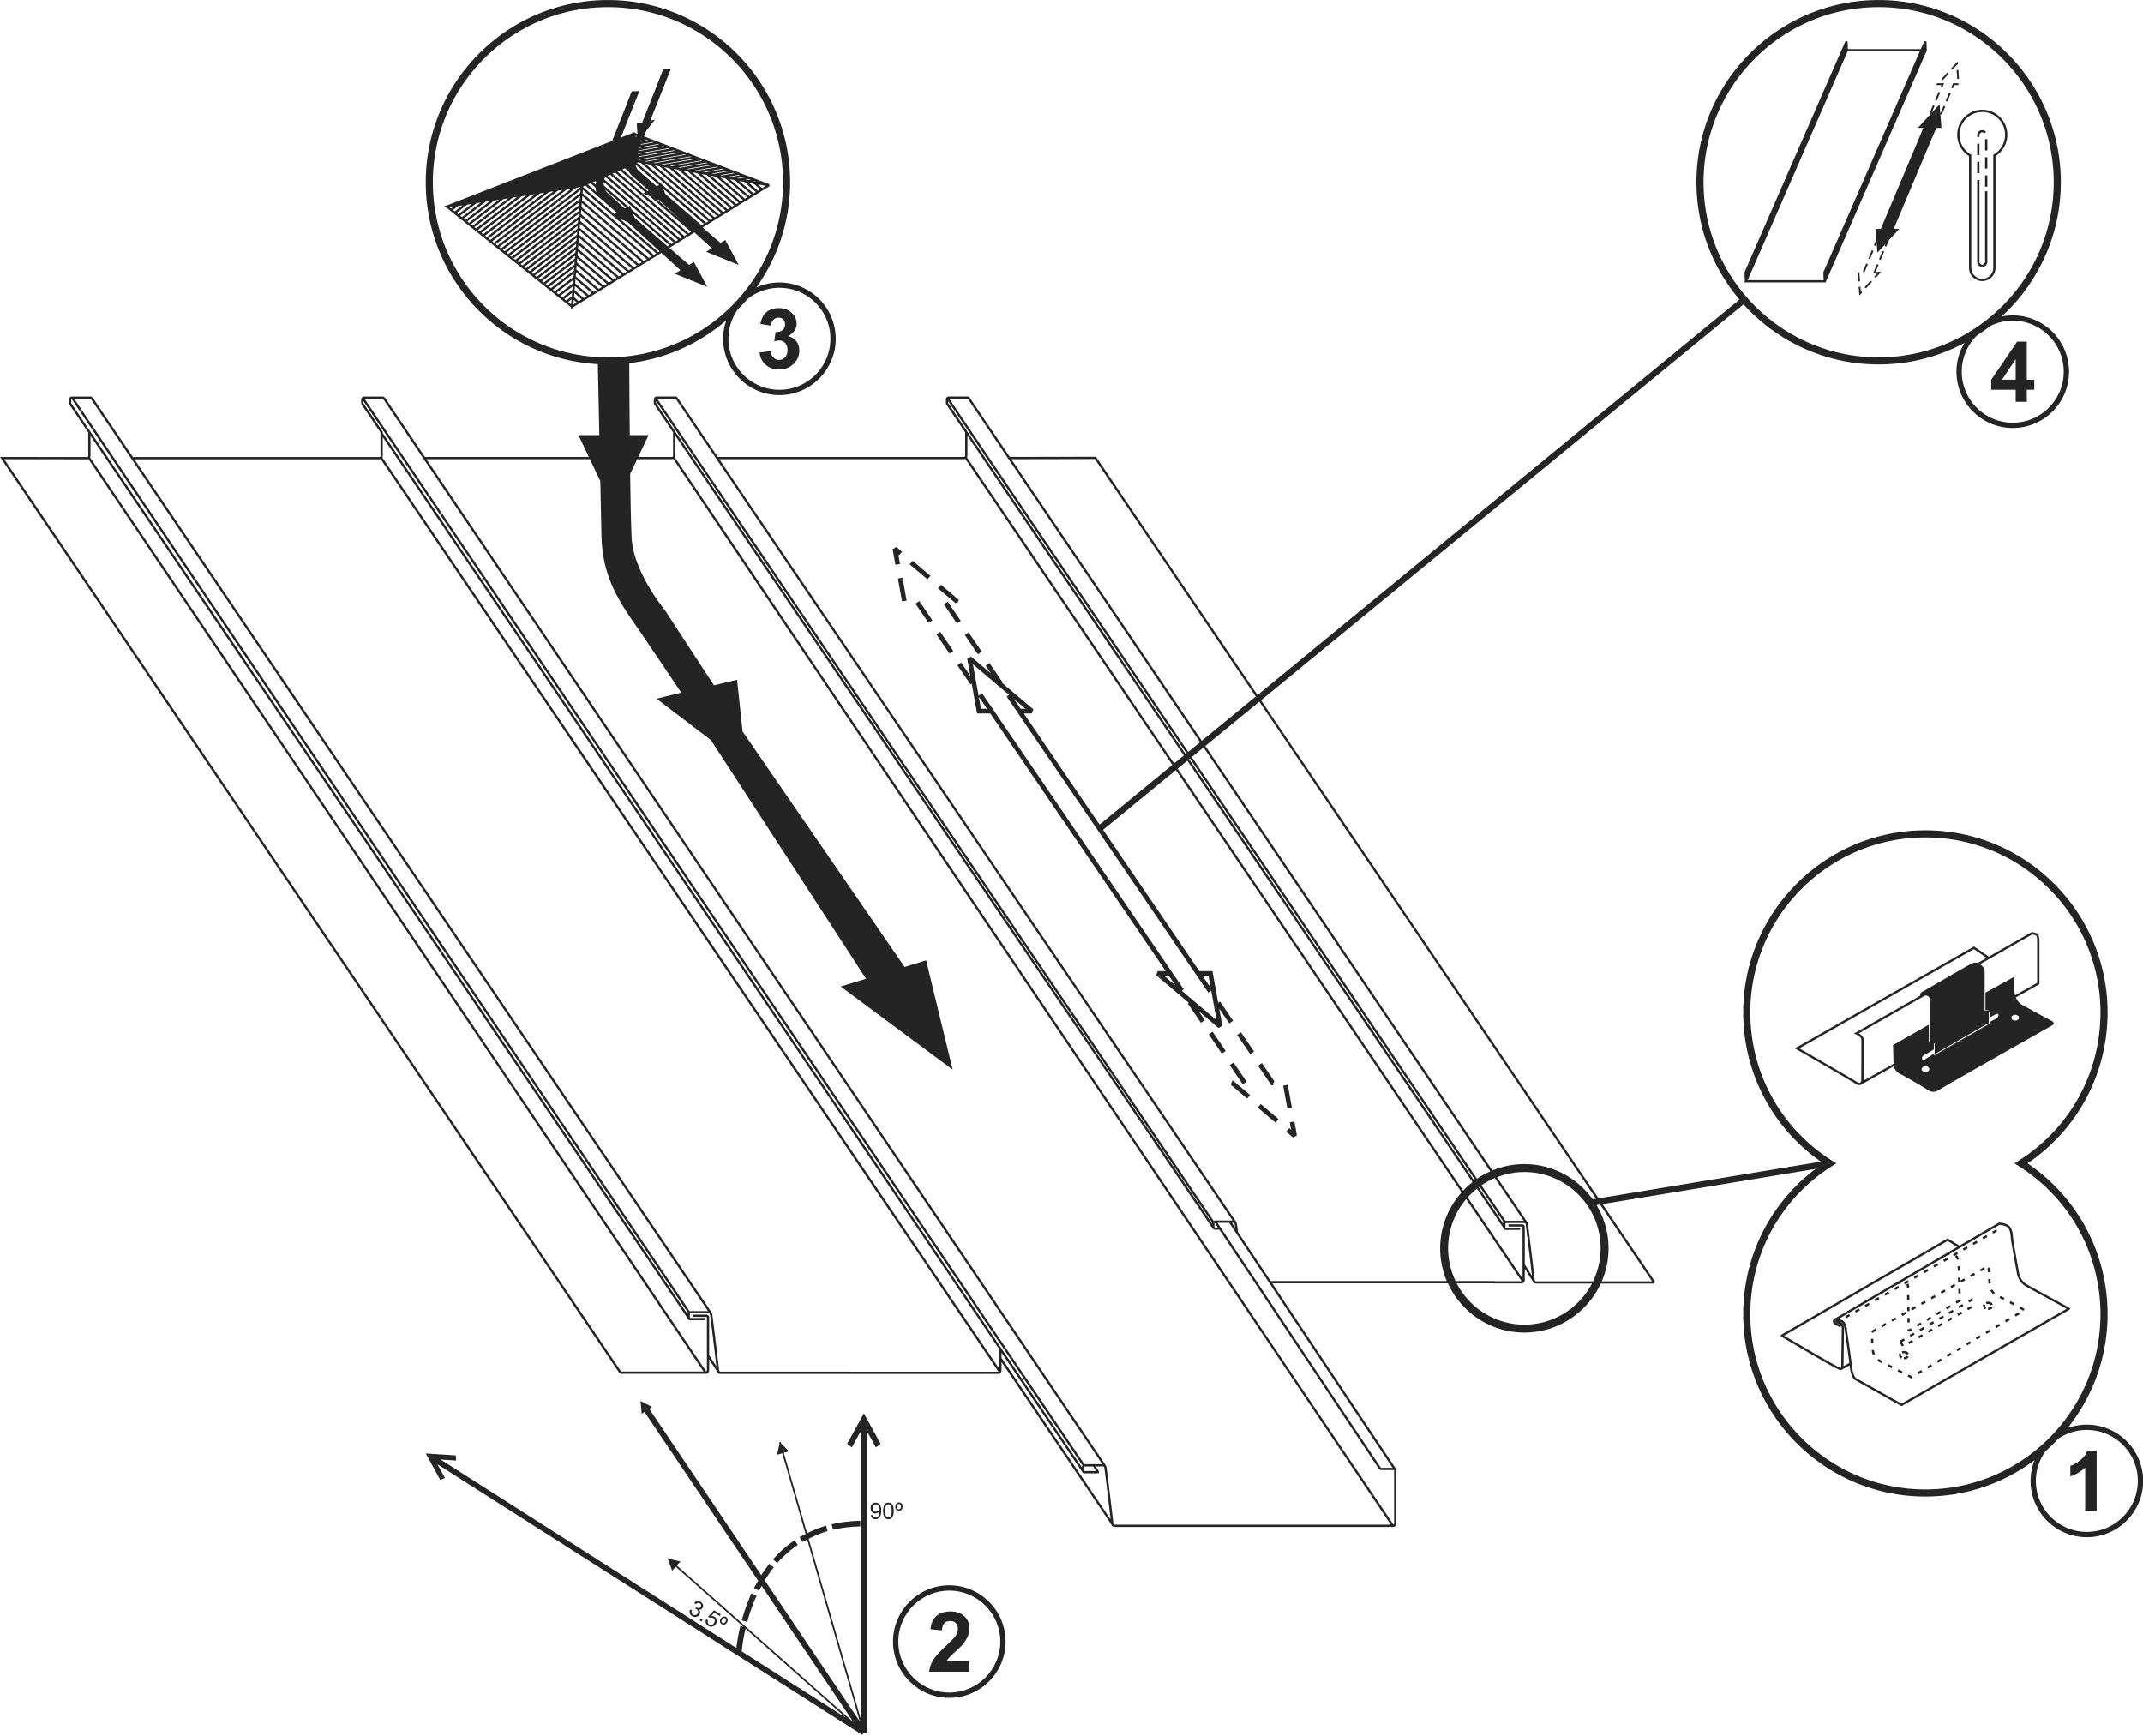 <svg height="465" viewBox="0 0 574 465" width="574" xmlns="http://www.w3.org/2000/svg"><g fill="#242424"><path d="m176.33 67.547-10.336-8.952 2.099.875 8.61 7.845zm-1.194.734-19.076-16.516.074-.904 7.828 6.779-.112.061.358.15 11.582 10.028zm-1.34.828-17.89-15.491.09-1.105 18.599 16.102zm-1.341.826-16.702-14.462.092-1.107 17.41 15.075zm-1.34.826-15.515-13.433.09-1.107 16.223 14.048zm-1.341.826-14.327-12.404.09-1.107 15.036 13.019zm-1.34.826-13.14-11.375.092-1.107 13.847 11.99zm-1.342.828-11.95-10.348.09-1.106 12.66 10.96zm-1.342.826-10.762-9.32.09-1.105 11.473 9.931zm-1.34.826-9.576-8.291.092-1.107 10.285 8.904zm-1.341.826-8.386-7.262.09-1.107 9.097 7.877zm-1.34.827-7.2-6.234.09-1.107 7.91 6.849zm-1.342.828-6.012-5.207.092-1.107 6.722 5.82zm-1.34.824-4.826-4.176.093-1.107 5.532 4.79zm-1.34.828-3.637-3.15.09-1.106 4.346 3.762zm-1.341.826-2.45-2.122.092-1.107 3.157 2.735zm-1.341.826-1.263-1.092.093-1.107 1.97 1.707zm-1.324-.344.783.678-.884.543zm-1.523.557.922-.711-.11 1.361zm1.066-2.44-.076.911-1.48 1.14-.543-.435zm-3.133.792 3.276-2.52-.076.911-2.654 2.044zm-1.03-.824 4.448-3.423-.076.91-3.83 2.946zm-1.032-.826 5.623-4.327-.076.912-5.003 3.85zm-.955-.76 6.71-5.162-.064.779-6.178 4.754zm-.953-.763 7.794-5.996-.064.779-7.265 5.588zm-.953-.76 8.88-6.833-.066.78-8.35 6.423zm-.954-.763 9.965-7.667-.066.78-9.433 7.258zm-.953-.763 11.05-8.5-.064.779-10.52 8.094zm-.953-.76 12.133-9.337-.063.78-11.605 8.928zm-.953-.763 13.22-10.171-.066.779-12.689 9.765zm-.953-.76 14.304-11.008-.064.779-13.775 10.6zm-.956-.763 15.39-11.842-.063.781-14.86 11.434zm-.953-.76 16.475-12.678-.063.78-15.946 12.268zm-.953-.763 17.561-13.51-.065.779-17.03 13.102zm-.953-.76 18.645-14.347-.063.779-18.117 13.939zm-.953-.763 19.73-15.183-.064.78-19.201 14.774zm-.953-.762 20.814-16.016-.064.779-20.285 15.61zm-.954-.76 20.63-15.875 1.187-.184-21.351 16.43zm-.953-.763 19.15-14.735 1.187-.184-19.871 15.292zm-.953-.76 17.67-13.6 1.189-.184-18.394 14.154zm-.953-.763 16.192-12.46 1.187-.184-16.914 13.017zm-.955-.761 14.716-11.323 1.186-.185-15.435 11.88zm-.954-.762 13.236-10.184 1.19-.185-13.96 10.74zm-.953-.763 11.758-9.046 1.187-.185-12.48 9.604zm-.953-.76 10.278-7.909 1.189-.184-11.002 8.463zm-.953-.763 8.8-6.77 1.185-.183-9.52 7.326zm-.953-.76 7.32-5.634 1.189-.184-8.044 6.188zm-.954-.763 5.843-4.496 1.187-.184-6.564 5.053zm-.953-.76 4.362-3.36 1.19-.183-5.089 3.913zm-.955-.763 2.886-2.22 1.187-.185-3.607 2.776zm-.953-.763 1.406-1.08 1.187-.185-2.128 1.638zm-.906-.723 1.068-.166-.65.5zm35.764-5.59.61-.267 8.399 7.271-.687.373-8.337-7.217zm1.97-.86 1.334 1.157c.037.459.142.87.304 1.228l-2.382-2.06zm1.316-.573.213.184a4.48 4.48 0 0 0 -.178.759l-.736-.638zm8.238 7.133-.371.2s-2.864-2.594-4.602-4.176a3.11 3.11 0 0 1 -.689-.927zm-5.998-6.908 18.754 16.237-.617.38-10.735-9.295-.367-.973-.465.25-6.572-5.689c-.039-.332-.03-.641.002-.91zm.211-.914.183-.461 19.519 16.899-.617.38-19.158-16.588c.038-.134.073-.23.073-.23zm1.5-1.037 19.358 16.762-.617.379-19.443-16.835zm1.317-.574 19.197 16.622-.615.38-19.283-16.697zm1.316-.576 6.773 5.862-.587.318 1.837.767 11.016 9.538-.617.38-19.122-16.559zm1.318-.574 1.002.869a4.71 4.71 0 0 0 1.191 1.392l4.182 3.677-.353.191-6.723-5.824zm3.046-8.677.142.053-.046.115-.326.055-.026-.178zm.404 7.17.119-.051.727.133 18.054 15.63-.617.38-11.888-10.29-.055-.148-.07.039-6.471-5.605zm8.255-3.87.334.13-8.497 1.465-.029-.18zm-8.075.595 6.632-1.144.334.127-7.046 1.215zm.34-.857 4.846-.839.337.13-5.262.908zm.34-.86 3.065-.528.332.127-3.474.6zm.343-.856 1.28-.221.333.127-1.693.293zm8.829 2.657-9.819 1.695-.029-.18 9.514-1.642zm1.443.549-11.141 1.925-.029-.183 10.836-1.87zm1.443.551-10.585 1.828-.519-.094 10.77-1.86zm1.443.55-9.784 1.689-.518-.096 9.968-1.72zm1.443.551-8.978 1.55-.523-.096 9.167-1.583zm1.443.55-8.179 1.41-.516-.094 8.361-1.444zm1.443.551-7.373 1.27-.523-.093 7.562-1.306zm1.444.55-6.572 1.133-.519-.094 6.756-1.167zm1.443.549-5.769.996-.52-.096 5.955-1.027zm1.443.551-4.967.857-.519-.096 5.152-.888zm1.443.55-4.161.719-.523-.096 4.35-.75zm1.443.55-3.36.579-.518-.094 3.544-.613zm1.443.55-2.556.441-.52-.094 2.742-.474zm1.445.552-1.754.301-.521-.096 1.94-.335zm1.441.549-.949.164-.52-.096 1.137-.195zm2.548 2.642-.615.38-2.51-2.173 1.338.246zm-1.439-2.22.304.115-.166.029-.472-.086zm2.966 1.28-.986.606-1.154-.998zm-3.3 2.033-3.866-3.346 1.34.244 3.143 2.723zm-1.156.713-5.221-4.52 1.337.246 4.499 3.895zm-1.158.714-6.576-5.693 1.338.244 5.855 5.07zm-1.156.713-7.933-6.867 1.34.246 7.208 6.242zm-1.158.713-9.284-8.04 1.334.245 8.567 7.416zm-1.157.714-10.642-9.215 1.34.246 9.917 8.59zm-1.158.713-11.995-10.389 1.337.246 11.276 9.762zm-1.156.713-13.353-11.56 1.339.243 12.631 10.936zm-1.158.714-14.708-12.737 1.339.246 13.986 12.108zm-1.156.711-16.063-13.906 1.337.244 15.343 13.283zm-1.156.713-17.42-15.08 1.339.245 16.696 14.456zm-18.482-12.57c-.22-.198-.432-.393-.627-.571a3.086 3.086 0 0 1 -.976-1.73l6.345 5.493-.65.35zm4.705 7.224 6.16 5.613-6.784-5.873zm11.46 6.773-9.763-8.454-.515-1.359 10.895 9.434zm-9.134 5.631-8.828-7.628-.42-1.113 9.742 8.438zm3.43 6.387-1.521.94 8.711 3.509-3.587-6.669-1.289.796-5.262-4.547 6.717-4.14 4.647 4.234-1.519.94 8.71 3.51-3.585-6.67-1.291.796-4.797-4.145 17.944-11.061-.08-.435.03-.106-33.577-12.802.608-1.535 2.329-2.95-1.273.295 5.49-13.816-2.01.06-.196.492-.039.008-1.691 4.344a5882.673 5882.673 0 0 0 -3.706 9.349l-1.474.353.205 2.73-.705-.268-.031-.2-.244.095-.377-.144.043.275-3.136 1.224 4.944-12.443-2.011.062-.195.492-.039.008-1.693 4.344c-.965 2.43-2.175 5.48-3.35 8.45l-44.33 17.294-.648.1 33.944 27.116-.037.43.324-.199.279.222.033-.414 23.637-14.57z"/><path d="m208.7 96.409a2.08 2.08 0 0 1 -1.502-.607c-.414-.404-.668-.986-.76-1.749l-2.983.363c.152 1.357.705 2.452 1.663 3.29.953.84 2.156 1.259 3.605 1.259 1.533 0 2.81-.498 3.84-1.492 1.027-.993 1.541-2.198 1.541-3.606 0-.972-.275-1.802-.824-2.489-.553-.686-1.285-1.13-2.206-1.328 1.544-.84 2.315-1.972 2.315-3.384 0-.999-.38-1.894-1.13-2.688-.912-.967-2.123-1.449-3.632-1.449-.882 0-1.683.168-2.392.5-.71.336-1.267.796-1.663 1.38-.4.586-.695 1.367-.894 2.347l2.825.482c.082-.703.308-1.239.68-1.603a1.84 1.84 0 0 1 1.348-.55c.532 0 .959.16 1.28.482.322.324.482.754.482 1.298 0 .637-.217 1.15-.653 1.53-.437.386-1.068.569-1.899.546l-.34 2.497c.545-.154 1.013-.232 1.406-.232.597 0 1.1.228 1.517.68.414.454.62 1.069.62 1.843 0 .822-.218 1.472-.647 1.954-.434.482-.965.726-1.596.726z"/><path d="m528.71 254.199 3.393 2.343-2.361 1.347a2.545 2.545 0 0 0 -1.753.217c-.838.435-12.551 7.201-13.033 7.478-.428.213-.775.641-.652 1.107l-17.716 10.104.522.25c.543.258 1.37.801 1.418 1.137.066.461.033 6.943-.001 11.168-.007.088-.066.404-.23.568l-.172.098c-.195.037-.474-.053-.812-.277-1.406-.926-12.865-7.519-15.36-8.953zm15.633-3.94.945.25c.004 0 .36.193.36 1.542v11.18l-5.935 3.345a3.249 3.249 0 0 1 -.15-.92v-4.076l-7.763 4.279v4.675l.914-.012-.236.131h-.895v-10.84l-.01-.082c-.013-.038-.294-.838-1.222-1.494zm-3.56 22.313c0 .43-.458.777-1.02.777-.563 0-1.018-.347-1.018-.777 0-.429.455-.777 1.019-.777.561 0 1.018.348 1.018.777zm-5.857.117-1.941.996v.439l-14.985 8.568-.006-.46-2.523 1.573s-.654.2-.67-.406c-.015-.607.717-.885.717-.885l2.464-1.448-.017-1.537.234-.133v2.94l14.339-8.278.152-.088v-2.74l.289-.165.004 1.406 1.242-.654s.887-.545 1.041-.125c.158.42-.34.997-.34.997zm-19.19 14.443c-.563 0-1.02-.346-1.02-.777 0-.428.457-.777 1.02-.777s1.02.349 1.02.777c0 .43-.457.777-1.02.777zm-8.705-7.21.15 4.99-8.058 4.542a.54.54 0 0 0 .008-.08c.009-1.086.09-10.62-.002-11.278-.078-.537-.762-1.035-1.265-1.334l17.855-10.18c1.123.211 1.19.894 1.193.916v11.566h.644l-.238.135-.663.014-.04-4.768zm-8.998 10.711a.967.967 0 0 0 .623-.22l8.593-4.843a3.091 3.091 0 0 0 1.744 2.099c1.679.779 7.777 4.481 7.777 4.481s1.06.777 2.708-.312c1.648-1.088 30.305-17.268 30.305-17.268s.872-.59-.373-1.213c-1.244-.623-8.246-4.48-8.246-4.48s-.765-.706-1.238-1.727l6.174-3.479.153-.088v-11.532c0-1.9-.66-2.116-.817-2.128l-1.177-.314-11.574 6.6-3.786-2.617-.155-.11-47.551 27.037-.461.262.461.265c.141.082 14.257 8.191 15.788 9.2.39.258.742.387 1.052.387z"/><path d="m509.31 375.916-12.265-6.9c-.007-.006-.722-.677-1-3.149-.298-2.648-1.329-9.632-1.337-9.68-.013-.217-.177-2.135-1.312-2.642l-.962-.303 15.737-9.192c.045-.018.525-.223 1.076-.313l-.047-.29 12.467-7.28c.179-.041.351-.07.509-.08l-.016-.21 13.383-7.815c.215-.003.982.01 1.943.506.902.461 1.025 2.021 1.101 2.952.012.178.025.334.041.459.1.801 1.53 8.753 1.59 9.085.013.092.38 2.296 2.319 3.423 1.585.923 9.03 4.963 10.998 6.03zm-15.562-10.008c.007-.084.017-.14.02-.238l.005-.114c.002-.086.135-8.741.135-9.799 0-1.254-.72-1.584-.75-1.599l-.455-.196.475.15c.66.292.892 1.629.927 2.141.012.062.845 5.703 1.226 8.76zm-1.984-11.694 1.035.45-.072.058c-.29-.15-.856-.439-.994-.502-.104-.047-.21-.096-.192-.388.01-.123.073-.174.133-.194l.088.028a.3.3 0 0 0 -.18.265.307.307 0 0 0 .182.283zm1.404 11.323-.006.107c-.01.266-.025.547-.062.631l-.063.037c-.022.004-.033.012-.117.01-.682-.168-9.45-5.309-13.195-7.504-.787-.464-1.435-.84-1.87-1.095l43.812-25.355 2.57 1.595-16.322 9.536-16.325 9.536a.8.8 0 0 0 -.654.754c-.033.472.152.802.545.982.182.082 1.14.576 1.142.576.098.058.23.043.324-.028l.248-.195c.06.156.108.346.108.633 0 1.054-.135 9.702-.135 9.78zm61.29-15.031a.297.297 0 0 0 -.159-.263c-.096-.051-9.642-5.225-11.456-6.279-1.685-.981-2.026-2.976-2.028-3-.016-.083-1.488-8.274-1.586-9.061a7.264 7.264 0 0 1 -.037-.43c-.084-1.058-.226-2.83-1.43-3.446-1.3-.668-2.301-.572-2.34-.564a.349.349 0 0 0 -.121.037l-10.469 6.117-2.999-1.857a.307.307 0 0 0 -.313-.005l-44.42 25.706a.3.3 0 0 0 0 .522c.33.189 1.176.685 2.318 1.357 9.507 5.574 13.025 7.558 13.44 7.583.038.002.075.004.116.004.174 0 .368-.03.522-.168l.004-.012 1.91-1.08.033.268c.306 2.718 1.118 3.466 1.255 3.575l12.467 7.016a.294.294 0 0 0 .148.04.288.288 0 0 0 .152-.042l44.84-25.752a.301.301 0 0 0 .152-.266z"/><path d="m510.821 348.103.604-.008-.017-1.215-.605.008z"/><path d="m510.606 344.057c.107.157.16.373.164.647l.005.357h.604l-.004-.367c-.004-.39-.094-.72-.264-.976z"/><path d="m516.268 353.773-.308-.52 1.042-.618.308.52z"/><path d="m525.216 348.478-.006-.263-.35.01-.104-.178-.971.575.308.52z"/><path d="m513.66 355.316-.309-.52 1.043-.618.308.52z"/><path d="m521.485 350.686-.308-.52 1.042-.618.308.52z"/><path d="m510.907 354.173.605-.008-.019-1.213-.604.008z"/><path d="m525.122 345.187-.605.016.034 1.21.605-.015z"/><path d="m518.876 352.23-.308-.52 1.043-.618.308.52z"/><path d="m524.377 340.358-.036-1.21.605-.019.036 1.211z"/><path d="m510.932 356.001.004.38.304.016.153.26.702-.414-.31-.52-.461.272z"/><path d="m510.865 351.138.605-.008-.019-1.213-.604.008z"/><path d="m523.63 336.532c.296.28.462.643.55.9l.575-.197a2.856 2.856 0 0 0 -.71-1.144z"/><path d="m508.249 367.273 1.076.556.277-.536-1.077-.557z"/><path d="m512.096 368.576-.1-.104-.048.028-.73-.376-.277.54 1.027.528.336-.2-.226-.38z"/><path d="m513.867 368.063-.308-.52 1.043-.618.309.52z"/><path d="m517.127 347.45.296.53 1.055-.597-.296-.529z"/><path d="m511.852 350.433.296.529 1.055-.597-.296-.528z"/><path d="m514.488 348.942.296.529 1.057-.597-.296-.528z"/><path d="m516.474 366.516-.309-.52 1.044-.619.308.52z"/><path d="m510.565 351.857-.297-.529-1.055.597.297.528z"/><path d="m501.302 361.624c.064.443.182.86.355 1.244l.553-.248a3.957 3.957 0 0 1 -.307-1.08z"/><path d="m501.75 358.55-.604.011c.008.372.019.784.037 1.218l.603-.022a78.06 78.06 0 0 1 -.035-1.208z"/><path d="m532.595 343.771.604-.028-.06-1.21-.604.027z"/><path d="m533.051 340.717-.06-1.211-.604.028.06 1.21z"/><path d="m506.575 353.416.296.529 1.055-.597-.296-.528z"/><path d="m501.329 356.38c-.09.037-.187.13-.187.36l.304-.028v.253h.081l1.122-.634-.295-.529z"/><path d="m503.937 354.908.296.528 1.055-.597-.296-.528z"/><path d="m506.633 366.44-1.08-.557.278-.536 1.078.557z"/><path d="m503.22 363.936-.376.472c.31.25.55.363.553.363l.541.28.277-.537-.552-.287s-.19-.092-.443-.29z"/><path d="m524.29 361.874-.307-.52 1.043-.619.308.52z"/><path d="m522.403 344.468.297.529 1.055-.597-.297-.528z"/><path d="m529.196 358.259.308.52 1.04-.618-.307-.521z"/><path d="m532.108 357.231-.308-.52 1.043-.618.308.52z"/><path d="m527.68 341.485.296.529 1.056-.597-.297-.528z"/><path d="m533.108 345.637c.227.385.496.728.799 1.013l.418-.441a4.02 4.02 0 0 1 -.697-.88z"/><path d="m525.058 342.968-.024-.81-.605.016.036 1.213.605-.018-.01-.362.278.498 1.055-.596-.296-.529z"/><path d="m531.374 339.397-1.055.597.296.528 1.055-.596z"/><path d="m538.232 349.01c.36.188.718.382 1.066.573l.29-.533c-.35-.19-.71-.383-1.073-.576z"/><path d="m539.617 352.07.308.521 1.043-.62-.308-.52z"/><path d="m540.894 350.457 1.063.591.293-.528-1.063-.591z"/><path d="m535.543 347.634c.314.145.68.33 1.08.533l.275-.54a32.77 32.77 0 0 0 -1.099-.543z"/><path d="m534.714 355.684-.308-.52 1.043-.618.309.52z"/><path d="m537.013 353.616.308.52 1.04-.618-.307-.52z"/><path d="m526.897 360.326-.308-.52 1.043-.618.309.52z"/><path d="m519.765 345.96.296.528 1.055-.597-.296-.528z"/><path d="m521.685 363.421-.309-.52 1.044-.618.308.52z"/><path d="m518.772 364.448.309.52 1.04-.618-.308-.52z"/><path d="m494.194 352.541.3.525 1.05-.605-.3-.524z"/><path d="m516.56 340.374-.3-.524-1.051.604.3.525z"/><path d="m519.189 338.863-.3-.525-1.052.605.3.525z"/><path d="m513.934 341.886-.3-.525-1.051.605.3.524z"/><path d="m511.307 343.395-.3-.524-1.05.604.3.525z"/><path d="m521.815 337.352-.3-.525-1.051.605.3.524z"/><path d="m534.95 329.797-.3-.525-1.05.605.3.524z"/><path d="m532.322 331.308-.3-.524-1.05.604.3.525z"/><path d="m527.07 334.33-.3-.524-1.052.605.3.524z"/><path d="m529.696 332.82-.3-.525-1.051.605.3.524z"/><path d="m523.39 336.444-.3-.524 1.051-.602.3.525z"/><path d="m508.681 344.906-.304-.524-1.05.605.305.524z"/><path d="m503.426 347.93-.3-.525-1.051.604.3.525z"/><path d="m506.053 346.418-.3-.525-1.052.605.3.524z"/><path d="m496.82 351.03.3.524 1.052-.604-.3-.525z"/><path d="m499.749 350.043-.3-.525 1.05-.602.301.525z"/><path d="m514.02 358.452-.3-.524 1.05-.602.301.525z"/><path d="m526.86 350.381.3.525 1.05-.605-.3-.524z"/><path d="m524.547 349.857.305.524 1.046-.612-.304-.525z"/><path d="m519.319 352.928.308.52 1.045-.614-.308-.52z"/><path d="m527.16 348.324.308.524.75-.44.229-.036-.114-.735z"/><path d="m524.231 351.89.3.525 1.051-.604-.3-.525z"/><path d="m521.933 351.39.308.525 1.045-.613-.308-.524z"/><path d="m516.704 354.461.309.52 1.045-.614-.309-.52z"/><path d="m514.09 355.995.308.52 1.047-.615-.308-.52z"/><path d="m511.393 359.962-.3-.525 1.051-.602.3.525z"/><path d="m521.603 353.4.3.525 1.051-.605-.3-.524z"/><path d="m518.976 354.91.3.524 1.051-.605-.3-.524z"/><path d="m511.478 357.528.308.52 1.045-.614-.309-.52z"/><path d="m509.442 360.625.52-.309-.528-.886.782-.459-.308-.524-1.045.612.218.37-.26.155z"/><path d="m516.348 356.419.3.524 1.051-.604-.3-.525z"/><path d="m509.993 362.417c.332 0 .636.154.734.371l.552-.252c-.201-.44-.705-.723-1.281-.723-.214.012-.427.034-.615.112l.227.562a.966.966 0 0 1 .373-.07z"/><path d="m510.717 363.102c-.113.205-.402.344-.77.346v.304l.048.301c.546-.002 1.038-.262 1.255-.664z"/><path d="m509.219 363.86.293-.529c-.179-.1-.285-.248-.285-.397 0-.068.02-.133.061-.197l-.516-.316a.978.978 0 0 0 -.15.51c-.004.374.222.722.597.93z"/><path d="m531.738 349.73c0-.067.02-.128.056-.19l-.513-.32a.95.95 0 0 0 -.147.509c-.004.377.221.727.6.934l.291-.533c-.182-.098-.287-.246-.287-.4z"/><path d="m532.5 348.61c-.214.001-.42.042-.608.118l.223.56c.415-.162.986-.01 1.122.295l.553-.248c-.2-.44-.705-.726-1.29-.726z"/><path d="m532.46 350.247.045.605c.545 0 1.04-.262 1.257-.666l-.533-.29c-.111.212-.404.351-.77.351z"/><path d="m557.152 391.095c-.936.736-1.807 1.234-2.61 1.494v2.804c1.524-.506 2.846-1.287 3.968-2.34v11.622h3.072v-16.145h-2.492c-.35.976-.995 1.831-1.938 2.565z"/><path d="m558.958 410.267c-7.529 0-13.654-6.125-13.654-13.654 0-2.987.976-5.744 2.61-7.994a48.992 48.992 0 0 0 3.44-3.34 13.58 13.58 0 0 1 7.604-2.32c7.53 0 13.655 6.125 13.655 13.654 0 7.53-6.125 13.654-13.655 13.654zm-43.25-11.372c-25.859 0-46.894-21.038-46.894-46.897 0-16.135 8.14-30.94 21.775-39.61l1.263-.801-1.263-.804c-13.635-8.667-21.775-23.473-21.775-39.605 0-25.861 21.035-46.901 46.895-46.901 25.863 0 46.9 21.04 46.9 46.9 0 16.131-8.14 30.937-21.778 39.606l-1.262.804 1.262.801c13.638 8.671 21.778 23.475 21.778 39.61 0 25.859-21.037 46.897-46.9 46.897zm-73.208-55.722h-13.468a22.412 22.412 0 0 0 1.808-8.839c0-4.233-1.195-8.183-3.232-11.571l.953-.158zm-31.075 0c-.216 0-.282-.096-.31-.184l.014-.009-.046-.07c-.182-1.557-1.72-14.641-1.873-15.215a1.146 1.146 0 0 0 -.228-.451l.035-.023-8.064-11.926a20.288 20.288 0 0 1 7.337-1.386c11.262 0 20.424 9.163 20.424 20.425 0 3.17-.746 6.16-2.04 8.84zm-3.135 11.588c-7.882 0-14.723-4.495-18.127-11.05h9.652v.032h7.597l.043.002c.117 0 .427-.025.666-.248.13-.12.281-.342.281-.72v-2.986l2.128 3.378c.092.29.36.609.896.609h14.958c-3.415 6.518-10.24 10.983-18.094 10.983zm-20.425-20.427c0-5.016 1.826-9.608 4.835-13.166l14.843 21.937c-.038.007-.08.035-.11.033h-7.253v-.033h-10.308a20.27 20.27 0 0 1 -2.007-8.77zm-116.236-147.098 3.053 2.585h-1.294zm-7.244 2.585h-1.621l-.587-3.245zm50.447 74.102-3.05-2.582h1.291zm7.245-2.582h1.623l.586 3.247zm-15.264-20.206v-.002l2.105 3.091 3.506 5.15 7.96 11.694.184.273h.004l3.07 4.513.777-.528 1.435 7.93-9.325-7.896.538-.367-3.506-5.149-.002.002-2.103-3.09h.002l-3.505-5.15h-.002l-2.103-3.091-.109-.158-6.838-10.045-2.17-3.187-2.102-3.091-2.005-2.946-26.73-39.267h-.002l-2.815-4.135-.945.642-1.523-8.427 9.688 8.206-.644.438 2.23 3.276 26.921 39.546 2.4 3.528 2.104 3.09zm80.701 101.97h-47.157l-8.773-13.15c-.236-1.875-.293-2.228-.322-2.328a1.156 1.156 0 0 0 -.215-.437l.004-.004-138.376-204.211h65.513c.07 0 .213-.027.37-.084l55.448 81.96-19.498 15.995-9.102-13.372-.947-1.392-4.66-6.848-3.506-5.15h-.002l-2.054-3.017h2.144l.402-1.099-8.378-7.096.172-.117-3.505-5.15-1.03.702 1.405 2.06-5.356-4.536-1.015.586.834 4.616-2.443-3.587-1.027.7 3.503 5.15.334-.227 1.445 7.998h3.512l.32.47v-.002l2.105 3.09v.003l3.505 5.147 2.103 3.091 3.505 5.15 2.106 3.09h-.002l3.505 5.15h.002l2.103 3.09v.001l3.505 5.15 2.103 3.088v.003l3.506 5.147 2.103 3.09 3.505 5.15h.002l2.103 3.091 3.506 5.15 7.406 10.878h-2.144l-.402 1.097 8.742 7.404-.278.19 3.505 5.15 1.029-.7-1.667-2.449 5.363 4.543 1.015-.584-.835-4.613 2.7 3.963 1.027-.701-3.503-5.15-.502.343-1.536-8.49h-3.51l-.063-.093-2.103-3.091-3.505-5.15-20.099-29.524 19.494-15.99 76.524 113.11c-3.555 3.988-5.738 9.225-5.738 14.975 0 3.11.633 6.074 1.775 8.771zm-14.527 49.999h-3.126l-43.773-65.606h3.126zm.404.643c.02.023.026.08.022.138v14.088c0 .13-.028.224-.088.277-.03.03-.072.023-.113.037l-192.428-285.792a1 1 0 0 0 .116-.488v-5.307l143.97 212.442.015-.01a.688.688 0 0 0 .47.213l1.227-.01 42.842 64.207.238-.157v.323h3.577c.074 0 .131.015.152.04zm-7.41 14.591h-67.412c-.093 0-.134-.033-.185-.06l-.164-.241c-.195-1.685-1.714-14.607-1.867-15.177a1.174 1.174 0 0 0 -.23-.451l.03-.02-181.91-269.414h43.765l2.794 5.875.307 14.505c.246 11.536 4.96 18.088 10.374 25.834l11.01 16.303-6.613 1.631 14.548 11.076 41.55 63.935-6.792 2.083 29.987 22.259-7.097-29.262-5.762 1.759-43.403-63.08-1.476-13.855-6.175 1.504s-8.025-12.256-13.145-20.127c0 0-8.421-10.127-8.917-19.351-.17-3.188-.3-9.831-.396-17.164l1.868-3.925h9.283c.068 0 .211-.027.367-.084l192.2 285.447zm-97.713-44.666v-1.423l21.578 31.925a.637.637 0 0 0 .6.404l3.867-.013v-.338l.117-.078-.117-.18v-.009h-.006l-.804-1.23h2.079c.037.003.125.062.186.286.105.407 1.036 8.15 1.714 13.926zm-165.742-247.687v-.252h-.06l.08-.054-5.155-7.617h-.002c-.004-.006-.03-.05-.03-.193v-.414l192.566 284.985a.823.823 0 0 0 -.153.532v.01zm165.134 250.614-165.25-244.075c.064-.123.115-.277.115-.488v-4.97l165.135 244.284zm-74.679.754c-.092 0-.13-.032-.18-.06l-.17-.255c-.203-1.733-1.714-14.595-1.868-15.163a1.14 1.14 0 0 0 -.23-.453l.027-.019-154.554-228.397 65.532-.002.041.002c.067 0 .211-.03.367-.086l165.481 244.417c-.051.01-.1.014-.129.016zm-3.021-4.405-.002-10.04a.778.778 0 0 0 -.17-.576c-.097-.113-.283-.246-.61-.246h-3.576v.605h3.577c.074 0 .131.014.151.039.025.026.027.082.023.137v14.09c0 .128-.029.222-.086.275-.033.035-.076.025-.119.04l-165.017-244.749c.064-.123.115-.277.115-.488v-5.303l159.987 236.409a.66.66 0 0 0 .16.272.623.623 0 0 0 .457.177h.007l3.87-.013-.002-.604-3.864.012-.06-.088c-.006-.031-.012-.054-.012-.107l-.002-.838c-.002-.027 0-.107.039-.15.045-.05.145-.057.203-.057h4.967c.037 0 .125.061.184.285.105.403 1.03 8.097 1.708 13.867zm-23.586 4.373-165.232-244.342 22.116.025c.026-.002.211 0 .414-.076l164.778 244.392zm-147.261-259.259h-.004c-.004-.004-.03-.05-.03-.193l-.003-.836c-.002-.027 0-.109.039-.152.014-.016.043-.01.068-.018l165.085 244.704a.855.855 0 0 0 -.086.418l-159.916-236.305zm5.145-1.238c.033.006.138.088.26.287l165.135 244.032h-4.624c-.115 0-.193.03-.277.055l-164.864-244.372zm266.132 287.07c-.006-.03-.013-.059-.013-.118l-.002-.845s-.004-.094.037-.141c.045-.05.148-.057.205-.057l2.16-.002.806 1.232-3.169.008.019-.013zm-187.852-287.07c.035.006.15.086.285.322l192.425 284.982h-2.14l-.05-.076-.114.076h-2.327c-.063 0-.096.023-.151.03l-192.802-285.331zm13.404-58.011c0-25.86 21.04-46.897 46.9-46.897s46.898 21.038 46.898 46.897c0 25.861-21.038 46.9-46.899 46.9-25.859 0-46.899-21.039-46.899-46.9zm92.839 28.276c7.529 0 13.656 6.127 13.656 13.656 0 7.531-6.127 13.656-13.656 13.656-7.53 0-13.657-6.125-13.657-13.656 0-2.85.882-5.498 2.38-7.69a48.865 48.865 0 0 0 2.624-2.865 13.585 13.585 0 0 1 8.653-3.101zm-33.013 30.942-.005.002c-.006-.008-.03-.053-.03-.19l-.002-.418 148.963 220.095a.718.718 0 0 0 -.014.22v.043l-143.761-212.133h.002zm150.412 220.7-.852.007-.027-.039a.574.574 0 0 1 -.016-.156l-.003-.838c-.002-.025 0-.107.041-.15.013-.014.04-.01.062-.018zm4.311-1.235c.039.002.127.063.187.289.014.053.053.303.15 1.037l-.884-1.324zm-149.576-220.7c.033.005.141.087.268.3l148.94 219.797h-4.599a.923.923 0 0 0 -.45.109l-149.034-220.205zm73.088 1.235-.003.002c-.004-.004-.03-.045-.03-.19l-.002-.418 63.816 94.326-.242.199-58.384-86.3zm5.149-1.236c.029.006.125.088.238.259l62.026 91.719-3.16 2.593-63.979-94.569zm34.087 16.137 43.102 63.599-14.453 11.854-50.999-75.41zm110.235 204.03c-.092 0-.145.027-.217.044l-6.457-9.544a20.432 20.432 0 0 1 3.567-1.952l7.744 11.453zm-8.35-10.896c-.085.061-.167.125-.25.186l-76.385-112.904.242-.197zm1.19 1.759 6.433 9.507a.835.835 0 0 0 -.12.383l-6.563-9.702c.084-.063.166-.127.25-.188zm-.705-2.122-76.406-112.94 3.16-2.592 76.8 113.56a22.56 22.56 0 0 0 -3.554 1.972zm-81.131-111.238-55.457-81.97a1 1 0 0 0 .114-.488v-5.305l57.938 85.633zm3.54-.73 76.37 112.88a22.651 22.651 0 0 0 -2.491 2.284l-76.474-113.036zm89.601 124.778c.074 0 .131.012.154.036.025.027.029.082.025.138v13.715l-14.678-21.695a20.493 20.493 0 0 1 2.458-2.331l7.128 10.536.018-.012c.035.113.037.258.113.334a.624.624 0 0 0 .459.176h.006l3.868-.01v-.605l-3.905.01s-.033-.04-.033-.192l-.002-.84c-.001-.025 0-.107.042-.15.043-.05.145-.055.203-.055l4.964-.002c.04.002.127.061.187.284.102.402 1.029 8.1 1.71 13.872l-1.934-3.067-.002-9.93a.769.769 0 0 0 -.172-.573c-.096-.113-.283-.244-.609-.244h-3.575v.605zm-70.33-140.584 90.231 133.141-.922.152c-4.096-5.702-10.768-9.44-18.31-9.44-3.031 0-5.92.611-8.562 1.702l-76.892-113.7zm118.997-139.114c0-25.859 21.04-46.899 46.899-46.899s46.899 21.04 46.899 46.899-21.04 46.899-46.9 46.899c-25.858 0-46.898-21.04-46.898-46.899zm82.823 37.086c7.531 0 13.658 6.125 13.658 13.656 0 7.53-6.127 13.656-13.658 13.656-7.527 0-13.655-6.127-13.655-13.656 0-3.763 1.532-7.176 4.002-9.648a49.435 49.435 0 0 0 3.7-2.622 13.526 13.526 0 0 1 5.953-1.386zm19.848 295.637c-1.82 0-3.556.34-5.173.933 6.703-8.357 10.727-18.95 10.727-30.473 0-16.3-7.985-31.298-21.436-40.411 13.451-9.116 21.436-24.113 21.436-40.41 0-26.91-21.893-48.802-48.803-48.802-26.907 0-48.798 21.892-48.798 48.803 0 16.034 7.739 30.795 20.798 39.948l-59.53 9.835-90.421-133.418 129.247-106.018c8.935 9.876 21.845 16.091 36.182 16.091a48.49 48.49 0 0 0 22.995-5.772 14.965 14.965 0 0 0 -2.146 7.713c0 8.312 6.765 15.075 15.075 15.075 8.314 0 15.079-6.763 15.079-15.075 0-8.314-6.765-15.077-15.08-15.077-1.018 0-2.014.105-2.978.3 9.739-8.93 15.856-21.745 15.856-35.965 0-26.909-21.893-48.801-48.801-48.801-26.909 0-48.801 21.892-48.801 48.801 0 11.97 4.34 22.94 11.518 31.439l-129.092 105.891-43.162-63.687-.09-.13-23.08.04-10.743-15.884-.012.006c-.298-.32-.558-.301-.58-.3h-4.934c-.355 0-.556.144-.66.265a.811.811 0 0 0 -.187.582v.806c0 .225.051.393.141.527l-.004.002.006.012.005.01.002-.002 5.018 7.414v6.201c0 .127-.031.22-.086.277a.37.37 0 0 1 -.277.086h-65.905l-10.764-15.886-.012.006c-.298-.318-.56-.304-.578-.3h-4.936c-.355 0-.554.144-.66.265a.81.81 0 0 0 -.187.582v.806c0 .223.05.391.141.527l-.004.002.008.01.003.01.001-.002 5.019 7.416v6.201c0 .127-.03.22-.086.277a.364.364 0 0 1 -.277.086h-8.975l2.78-5.846h-5.047c-.08-8.989-.119-17.063-.127-19.256 9.868-1.159 18.816-5.306 25.993-11.463a14.947 14.947 0 0 0 -.85 4.94c0 8.312 6.763 15.075 15.076 15.075 8.312 0 15.074-6.763 15.074-15.075s-6.762-15.075-15.074-15.075c-2.204 0-4.293.486-6.18 1.339 5.671-7.97 9.041-17.689 9.041-28.196 0-26.909-21.892-48.8-48.801-48.8s-48.799 21.891-48.799 48.8c0 26 20.44 47.313 46.093 48.723l.404 18.988h-5.6l2.78 5.846h-43.886l-10.706-15.858-.013.009c-.297-.322-.56-.308-.582-.302h-4.934c-.354 0-.553.144-.66.265a.81.81 0 0 0 -.186.582v.803c0 .226.05.394.14.53l-.003.003.01.013v.006h.002l5.018 7.414v.295l-.018.01.018.027v5.869c0 .127-.029.22-.086.277-.08.076-.213.112-.277.086h-65.96l-10.75-15.889-.012.009c-.297-.32-.562-.306-.582-.3h-4.934c-.355 0-.553.144-.66.265a.81.81 0 0 0 -.187.582v.803c0 .226.052.396.142.53l-.002.003.006.01.002.009.004-.002 5.016 7.416v6.2c0 .128-.029.22-.086.278-.08.073-.211.104-.277.086l-23.276-.025 165.938 245.386.244-.166v.332h22.79l.042.002c.115 0 .426-.024.668-.25.127-.12.279-.342.279-.72v-2.902l2.105 3.22c.068.308.334.683.916.683h74.297l.04.002a1 1 0 0 0 .668-.252c.127-.121.28-.343.28-.72v-2.232l29.391 43.529c.078.303.343.658.91.658h74.464l.041.002c.113 0 .424-.025.666-.25.127-.121.279-.343.279-.722l-.002-14.047a.775.775 0 0 0 -.17-.579l-.007-.004.025-.016-33.103-49.617h47.044c3.569 7.763 11.398 13.177 20.485 13.177 9.06 0 16.868-5.383 20.451-13.11h14.308v-.333l.25-.17-14.08-20.778 57.078-9.43c-12.203 9.209-19.385 23.48-19.385 38.932 0 26.908 21.89 48.799 48.797 48.799 10.968 0 21.1-3.639 29.26-9.768a14.967 14.967 0 0 0 -1.085 5.584c0 8.312 6.762 15.077 15.074 15.077 8.313 0 15.077-6.765 15.077-15.077s-6.764-15.075-15.077-15.075z"/><path d="m536.225 101.7 3.67-5.484v5.483zm3.67 5.92h2.982v-3.23h1.997v-2.69h-1.997v-10.204h-2.585l-6.945 10.215v2.679h6.548z"/><path d="m530.945 29.997c3.37 0 6.113 2.74 6.113 6.11a6.14 6.14 0 0 1 -3.02 5.27l-.147.087v30.279a2.948 2.948 0 0 1 -2.946 2.943 2.946 2.946 0 0 1 -2.943-2.943v-30.279l-.15-.088a6.14 6.14 0 0 1 -3.015-5.268c0-3.37 2.74-6.11 6.108-6.11zm-3.548 41.746c0 1.957 1.59 3.55 3.548 3.55a3.555 3.555 0 0 0 3.55-3.55v-29.934a6.747 6.747 0 0 0 3.165-5.701 6.723 6.723 0 0 0 -6.715-6.717c-3.704 0-6.713 3.013-6.713 6.717a6.741 6.741 0 0 0 3.165 5.699z"/><path d="m530.945 71.499a1.36 1.36 0 0 0 1.357-1.36v-18.912h-.605v18.913a.754.754 0 0 1 -.752.752.754.754 0 0 1 -.752-.752v-21.946h-.605v21.946c0 .748.609 1.359 1.357 1.359z"/><path d="m530.193 36.208c0-.414.338-.752.752-.752.217 0 .422.096.568.262l.457-.401a1.366 1.366 0 0 0 -1.025-.468 1.36 1.36 0 0 0 -1.357 1.36v.47h.605z"/><path d="m529.588 41.528v-3.03h.605v3.03z"/><path d="m529.588 46.377v-3.03h.605v3.03z"/><path d="m531.698 40.303v-3.031h.604v3.03z"/><path d="m531.698 45.152v-3.03h.604v3.03z"/><path d="m531.698 50v-3.03h.604v3.03z"/><path d="m519.667 24.8-.44-.186-.931 2.21.44.186z"/><path d="m498.021 73.038-.162.013v-.233h-.336l.204 2.573.477-.038z"/><path d="m501.366 67.025-.93 2.209.44.186.93-2.209z"/><path d="m498.416 78.029-.1-1.243-.477.038.184 2.338.779-.846-.352-.324z"/><path d="m519.785 23.29.44.185.497-1.179h-1.658l-.058-.054-.488.533h1.482z"/><path d="m524.25 21.156.478-.038-.189-2.39-.476.038z"/><path d="m520.334 21.509-.353-.325 1.624-1.763.352.324z"/><path d="m513.673 34.271h1.486l-11.393 27.05-1.4-.001.22 2.805-.663 1.575.44.186.305-.724.198 2.504 2.15-2.335-.239.565.44.186.755-1.79 2.737-2.971h-1.485l.414-.982-.002-.001.557-1.325h.001l.931-2.208h-.001l.558-1.326h.002l.93-2.209h-.001l.558-1.326.002.001.93-2.209h-.002l.558-1.325.001.001.931-2.21h-.002l.558-1.325h.003l.93-2.21h-.002l.558-1.324h.001l.931-2.208-.002-.001.558-1.326.003.001.93-2.209h-.002l.558-1.326.003.001.001-.004h1.4l-.29-3.69.376.16.931-2.209-.44-.186-.88 2.086-.197-2.505-2.149 2.332.81-1.924-.44-.186-.93 2.209.338.143z"/><path d="m524.197 17.313.228-.017-.064-.868-1.781 1.936.352.324z"/><path d="m499.877 70.56-.93 2.208.44.186.93-2.209z"/><path d="m524.565 22.296h-1.423l-.502 1.19.44.187.378-.898h1.107z"/><path d="m503.29 69.43.44.186.93-2.209-.441-.186z"/><path d="m521.592 27.207.931-2.21-.44-.185-.93 2.209z"/><path d="m499.777 77.259-.352-.325 1.623-1.763.352.324z"/><path d="m503.172 70.942-.44-.187-.931 2.21.44.186z"/><path d="m502.58 73.297h.193l-.75.816.352.325 1.491-1.62h-1.287z"/><path d="m494.865 13.777h19.345l-25.808 59.097-.026.064.073 2.105h-20.34zm-5.903 61.873.078-.183h.002l27.017-61.873.027-.063-.082-2.42-.58-.11-.948 2.169h-19.518l-.072-2.058-.58-.11-27.021 61.872-.025.064.082 2.349-.158.363z"/><path d="m240.63 148.554.189.16.804-.952-1.512-1.28-1.015.587.756 4.18 1.225-.223z"/><path d="m241.625 161.057-1.108-6.13 1.226-.221 1.108 6.13z"/><path d="m345.467 300.584.366 2.024-.538-.456-.805.952 1.862 1.576 1.014-.587-.674-3.729z"/><path d="m346.027 296.685-1.109-6.13-1.225.22 1.11 6.13z"/><path d="m256.384 161.12.019.599.402-1.098-4.722-4-.805.951 4.722 4z"/><path d="m248.424 155.156-4.753-4.026.805-.95 4.753 4.025z"/><path d="m261.94 175.214-3.505-5.148 1.029-.701 3.505 5.149z"/><path d="m254.335 175.056-3.505-5.15 1.029-.7 3.505 5.15z"/><path d="m327.256 282.175-3.505-5.148 1.029-.7 3.505 5.148z"/><path d="m256.331 166.975-3.506-5.149 1.03-.7 3.505 5.148z"/><path d="m341.638 300.684-4.753-4.025.804-.95 4.753 4.026z"/><path d="m248.726 166.816-3.505-5.15 1.029-.7 3.505 5.15z"/><path d="m341.069 290.687v-.753l.322-.22-3.397-4.99-1.029.7 3.581 5.263z"/><path d="m330.56 289.442h-.5l-.402 1.097 4.372 3.703.805-.948-4.276-3.624z"/><path d="m334.861 282.334-3.505-5.15 1.029-.7 3.505 5.149z"/><path d="m332.865 290.415-3.505-5.149 1.029-.7 3.505 5.148z"/><path d="m256.034 442.239c.972-.892 1.648-1.576 2.017-2.056.566-.718.976-1.4 1.234-2.054a5.61 5.61 0 0 0 .387-2.07c0-1.275-.45-2.341-1.357-3.196-.906-.855-2.152-1.285-3.734-1.285-1.448 0-2.65.369-3.614 1.104-.966.74-1.538 1.96-1.72 3.655l3.07.308c.062-.9.277-1.544.657-1.93.379-.387.89-.581 1.53-.581.646 0 1.155.182 1.522.553.37.37.553.898.553 1.585 0 .623-.213 1.252-.635 1.886-.314.46-1.163 1.338-2.55 2.632-1.718 1.603-2.874 2.888-3.456 3.855a7.439 7.439 0 0 0 -1.05 3.077h10.784v-2.847h-6.12c.161-.277.368-.566.63-.857.26-.295.876-.885 1.852-1.78z"/><path d="m254.281 453.302c-7.53 0-13.656-6.125-13.656-13.654 0-7.53 6.125-13.654 13.656-13.654 7.53 0 13.657 6.125 13.657 13.654s-6.127 13.654-13.657 13.654zm0-28.729c-8.312 0-15.076 6.765-15.076 15.075 0 8.312 6.764 15.077 15.076 15.077 8.313 0 15.075-6.765 15.075-15.077 0-8.31-6.762-15.075-15.075-15.075z"/><path d="m201.296 426.726a48.13 48.13 0 0 0 -2.595 7.244l1.462.395a46.533 46.533 0 0 1 2.511-7.016z"/><path d="m213.708 413.752-.846-1.259a30.052 30.052 0 0 0 -5.791 5.13l1.138.997a28.45 28.45 0 0 1 5.5-4.868z"/><path d="m230.407 407.28c-2.675.064-5.246.38-7.642.941l.346 1.474c2.294-.539 4.76-.842 7.33-.9z"/><path d="m198.679 442.278c.11-1.152.39-3.346 1.029-6.086l26.919 23.891zm36.573-55.115.632-.484-3.856-7.008-.631-1.15-.632 1.15-3.851 7.008 1.264.966 2.462-4.481v77.442l-14.023-48.494c1.61-.816 3.284-1.535 5.07-2.046l-.417-1.457c-1.783.51-3.462 1.224-5.081 2.025l-6.232-21.548 1.388-.4-2.118-2.123-.11-.388-.425.125.111.386-.658 2.925 1.388-.402 6.254 21.63c-.537.277-1.1.517-1.615.824l.777 1.302c.403-.242.848-.427 1.266-.648l14.091 48.73-25.449-37.784c.754-1.24 1.548-2.429 2.409-3.511l-1.185-.941a34.76 34.76 0 0 0 -2.165 3.054l-30.02-44.568.752-.508-3.07-1.58.31 3.441.751-.508 30.443 45.195c-.38.66-.777 1.302-1.123 1.997l1.355.676c.22-.443.48-.842.713-1.27l24.604 36.528-47.333-42.008.96-1.078-2.922-.662-.303-.269-.293.332.301.267 1.005 2.822.959-1.08 18.088 16.055-.773-.189a50.013 50.013 0 0 0 -1.068 5.912l-79.262-50.492 4.2.27-.06-.685-.057-.684-6.897-.445-1.132-.072.545.992 3.32 6.064 1.288-.474-2.019-3.687 79.916 50.908-.002.037.066.002 33.833 21.552.406-.637h.758v-80.857l2.466 4.485z"/><path d="m184.855 431.053a1.319 1.319 0 0 0 -.089.978c.097.326.308.586.634.785.36.217.727.285 1.1.205.374-.084.657-.287.853-.611.146-.24.207-.476.183-.71a1.015 1.015 0 0 0 -.322-.623c.215.025.408-.002.572-.082a.911.911 0 0 0 .393-.358 1.08 1.08 0 0 0 -.023-1.15 1.42 1.42 0 0 0 -.479-.47c-.293-.176-.59-.242-.89-.192-.299.049-.57.209-.81.481l.407.359c.168-.205.346-.326.533-.367a.716.716 0 0 1 .545.1c.178.11.293.25.338.429.047.178.02.35-.08.519-.127.209-.3.317-.516.323a1.115 1.115 0 0 1 -.617-.166c-.019-.01-.041-.028-.07-.049l-.293.367c.15.045.266.092.352.144.211.129.345.301.398.52a.812.812 0 0 1 -.108.642.878.878 0 0 1 -.554.418.863.863 0 0 1 -.68-.107.773.773 0 0 1 -.357-.45c-.056-.19-.031-.429.073-.72z"/><path d="m187.91 434.25-.518-.314.315-.518.518.315z"/><path d="m189.167 433.68c-.157.33-.19.655-.09.974.099.316.316.578.652.783.412.248.826.296 1.246.138.343-.125.615-.357.82-.693.213-.35.275-.707.191-1.066a1.29 1.29 0 0 0 -.615-.832 1.384 1.384 0 0 0 -.838-.189l.803-.881 1.474.893.265-.434-1.84-1.115-1.512 1.69.394.323a.902.902 0 0 1 .434-.095c.156.005.31.052.457.14a.89.89 0 0 1 .437.572c.053.238 0 .486-.158.746-.164.273-.373.445-.623.52a.846.846 0 0 1 -.71-.09.79.79 0 0 1 -.36-.459c-.058-.195-.033-.418.072-.672z"/><path d="m193.435 433.742c.133-.22.27-.352.414-.397a.485.485 0 0 1 .418.057c.136.08.216.197.242.346.025.15-.024.328-.15.535-.135.224-.274.36-.42.406a.486.486 0 0 1 -.42-.049.485.485 0 0 1 -.24-.35c-.024-.15.025-.335.156-.548zm-.115 1.23a.902.902 0 0 0 .749.107c.258-.074.475-.259.656-.554.178-.297.241-.578.19-.84a.907.907 0 0 0 -.445-.615.9.9 0 0 0 -.752-.11c-.258.075-.477.264-.662.567-.18.295-.242.574-.187.834a.927.927 0 0 0 .451.611z"/><path d="m240.402 404.046c-.099-.117-.15-.3-.15-.55 0-.258.05-.44.148-.555a.497.497 0 0 1 .39-.168.49.49 0 0 1 .384.172c.099.115.15.293.15.535 0 .26-.049.449-.15.566a.486.486 0 0 1 -.385.174.493.493 0 0 1 -.387-.174zm1.086.264c.18-.196.27-.467.27-.814 0-.346-.09-.619-.27-.815a.906.906 0 0 0 -.699-.296.907.907 0 0 0 -.7.296c-.181.196-.274.473-.274.828 0 .344.093.615.273.807a.918.918 0 0 0 .703.292.902.902 0 0 0 .697-.298z"/><path d="m235.218 404.591a.787.787 0 0 1 -.607.258.818.818 0 0 1 -.615-.258c-.166-.172-.248-.395-.248-.67 0-.308.086-.558.26-.75a.806.806 0 0 1 .62-.29c.229 0 .423.09.583.27.163.177.244.42.244.725 0 .303-.08.543-.237.715zm.116-1.923a1.366 1.366 0 0 0 -.77-.23c-.39 0-.716.136-.974.403-.258.268-.387.62-.387 1.061 0 .427.123.77.37 1.03.249.26.552.389.91.389.214 0 .415-.051.597-.158.185-.104.328-.244.435-.412l.004.107c0 .221-.027.438-.08.65a1.8 1.8 0 0 1 -.197.508.906.906 0 0 1 -.303.301.803.803 0 0 1 -.43.113.693.693 0 0 1 -.472-.162c-.121-.109-.205-.283-.246-.523l-.51.043c.045.34.174.607.387.796.215.188.492.282.83.282.318 0 .597-.086.834-.258.236-.172.417-.42.537-.75.12-.328.179-.769.179-1.322 0-.531-.06-.94-.18-1.22a1.43 1.43 0 0 0 -.534-.648z"/><path d="m238.598 406.077c-.166.234-.373.353-.617.353s-.451-.117-.617-.353c-.166-.233-.25-.707-.25-1.422 0-.712.092-1.2.274-1.462a.687.687 0 0 1 .587-.311c.25 0 .457.116.623.352.166.234.248.707.248 1.42 0 .714-.082 1.188-.248 1.423zm.793-1.424c0-.429-.03-.771-.098-1.023a2.16 2.16 0 0 0 -.265-.644 1.174 1.174 0 0 0 -.434-.406 1.288 1.288 0 0 0 -.613-.141c-.316 0-.576.084-.783.252-.207.17-.365.41-.472.724-.102.313-.158.727-.158 1.238 0 .815.144 1.404.429 1.767.24.297.568.446.984.446.317 0 .578-.086.787-.256.207-.168.363-.41.467-.723.103-.314.156-.724.156-1.234z"/></g></svg>